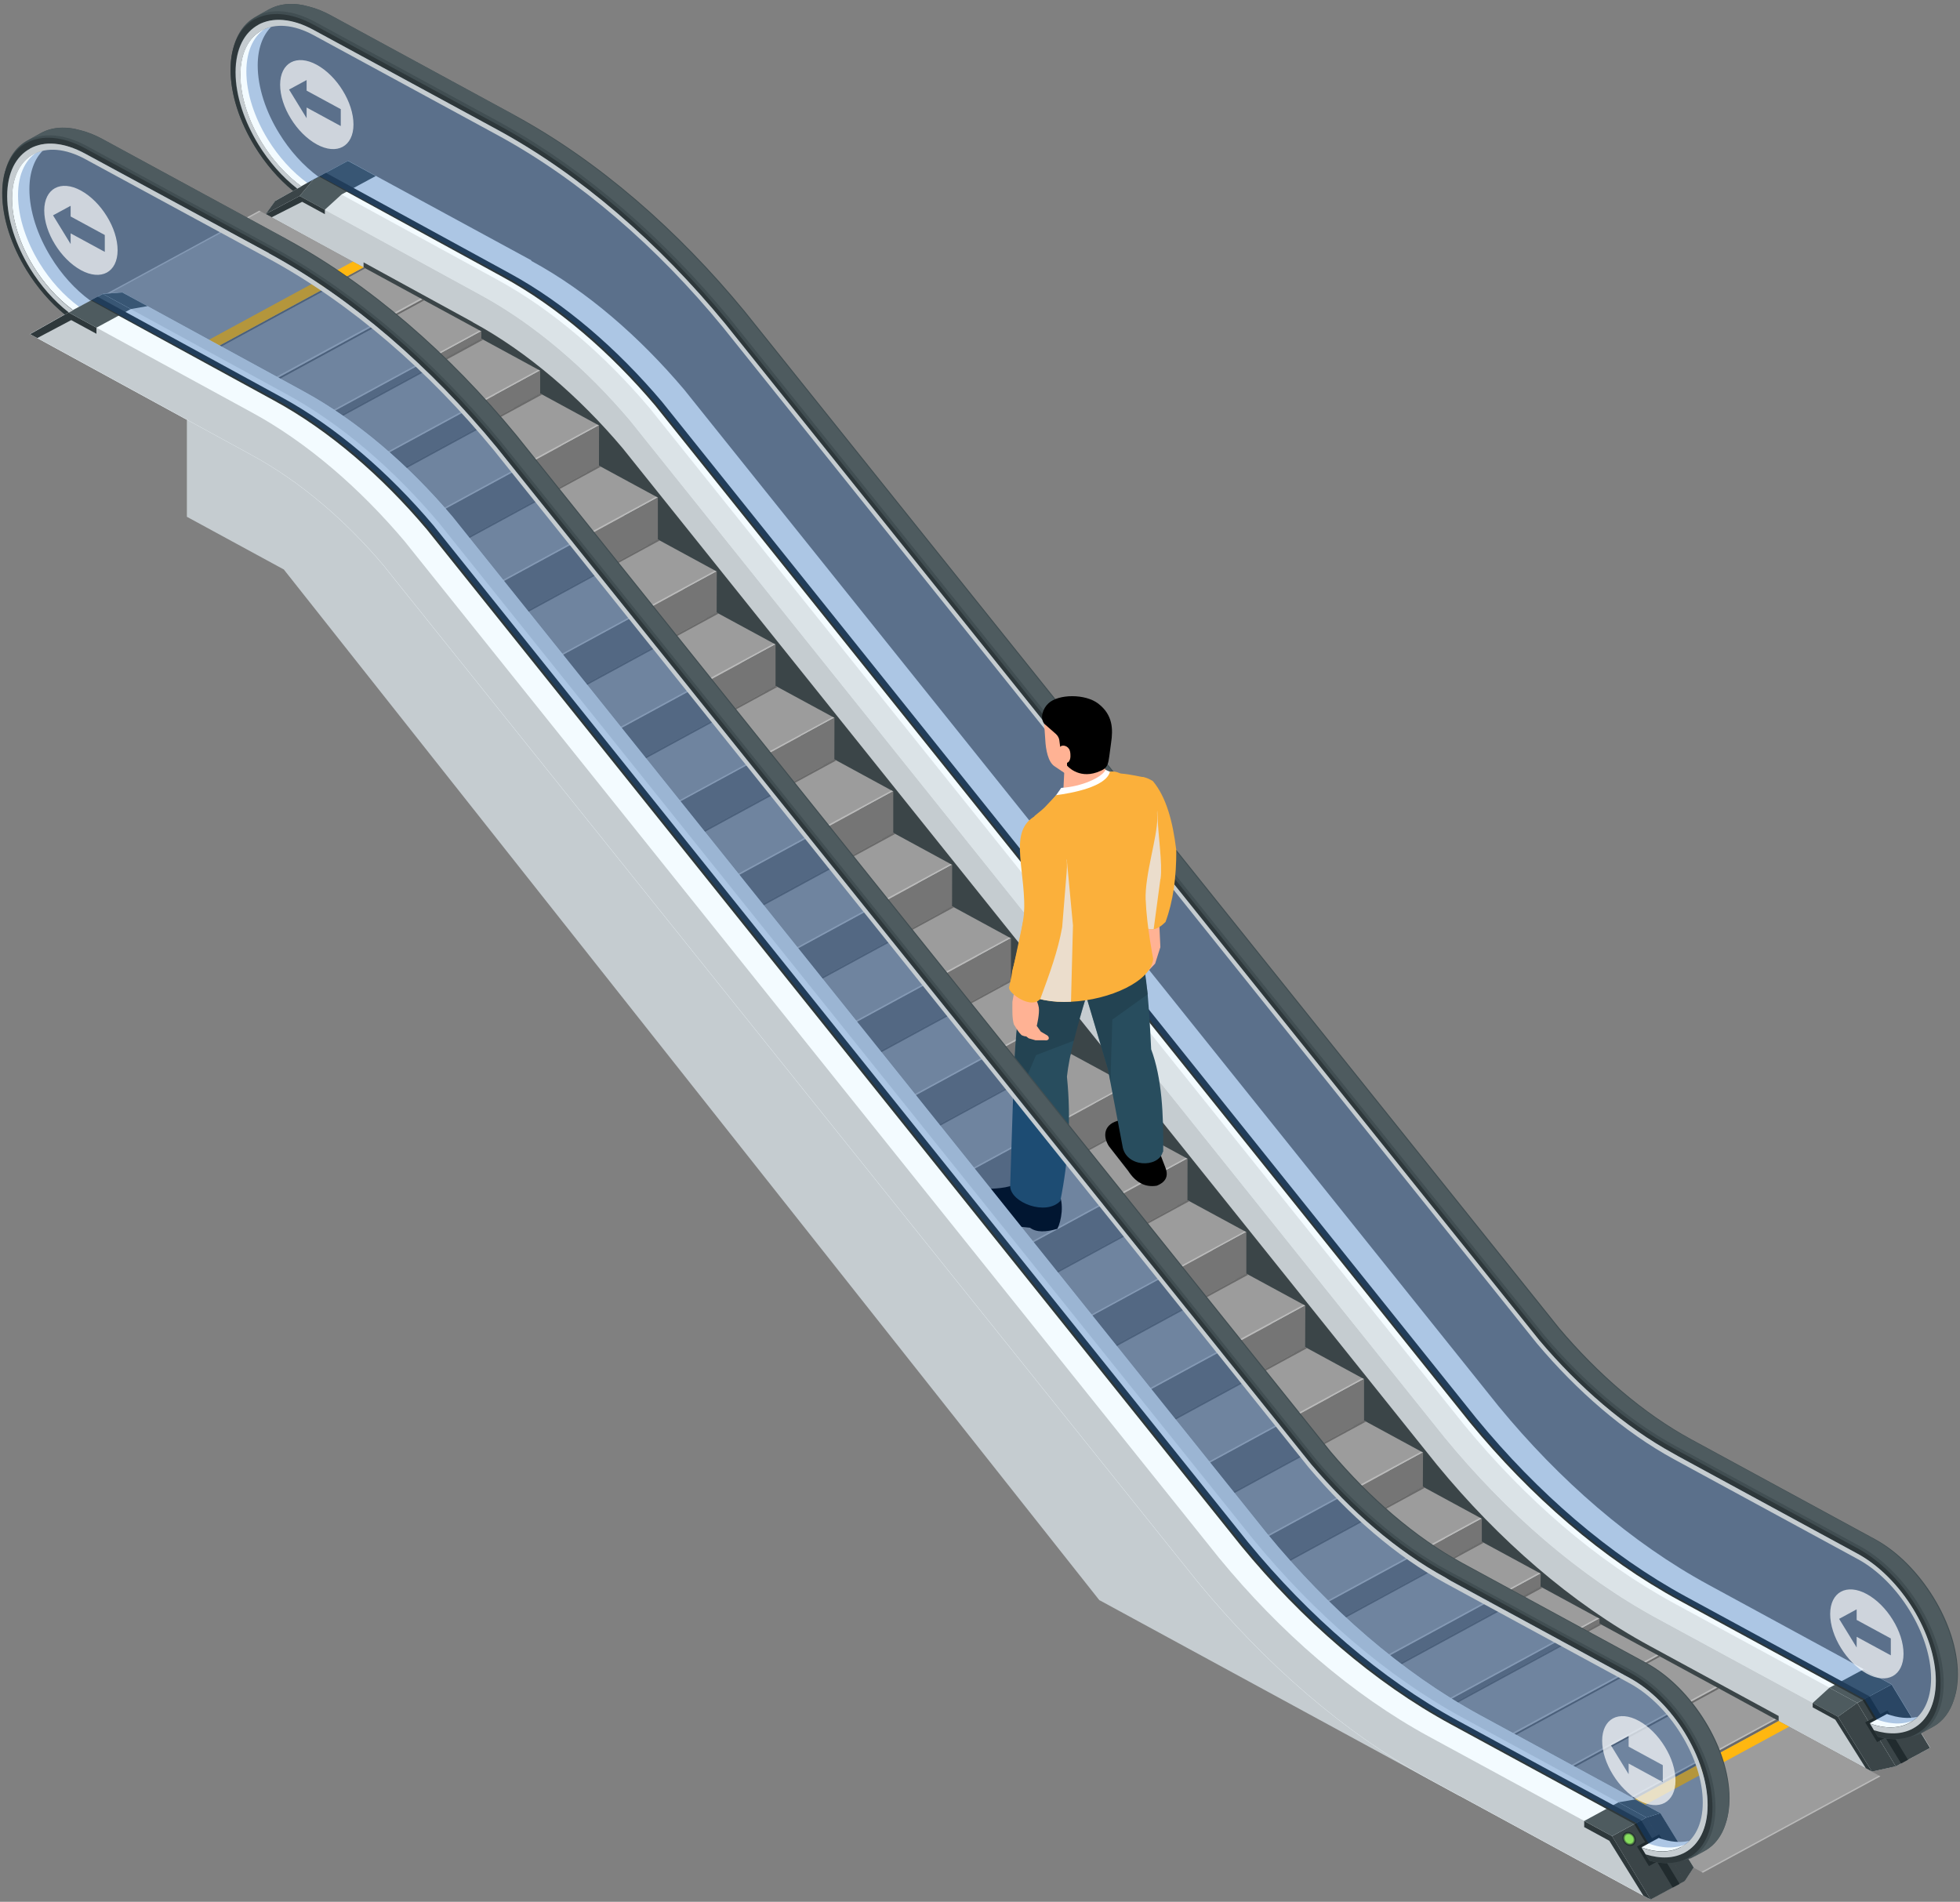 <svg xmlns="http://www.w3.org/2000/svg" width="202" height="196" fill="none"><rect width="100%" height="100%" fill="#808080" stroke="none"/><g clip-path="url(#a)"><path fill="#c5ccd0" d="M113.32 164.94 29.25 58.69l-9.99-5.43v-10L3.1 34.44l3.97-2.24 18.89 10.31c5.71 3.1 11.14 7.83 15.73 13.26l83.94 104.78c6.27 7.63 13.7 14.1 21.62 18.41l18.89 10.26 3.97 6.54-19.66-10.68v.03l-37.13-20.19z"/><path fill="#f3fbff" d="M31.05 19.21c-1.58-1.15-2.99-2.73-4.07-4.5-1.36-2.22-2.21-4.73-2.21-6.99s.84-3.85 2.21-4.59c.3-.16.62-.28.97-.36-.87.86-1.39 2.22-1.39 3.98 0 2.26.84 4.77 2.21 6.99 1.08 1.77 2.5 3.35 4.08 4.5l-1.79.97z"/><path fill="#f3fbff" d="m28.36 20.71 3.97-2.24 3.54-1.9 18.89 10.26v.07h.02c5.71 3.09 11.14 7.82 15.73 13.25l83.939 104.78c6.27 7.63 13.7 14.09 21.62 18.39l18.89 10.27 3.97 6.54-3.54 1.9-2.46.54-22.12-12.01c-8.72-4.74-16.89-11.89-23.8-20.29L63.089 45.5c-3.95-4.68-8.63-8.66-13.55-11.34L27.4 22.05l.98-1.34z"/><path fill="#c5ccd0" d="m30.88 20.2 18.64 10.19c5.6 3.04 10.93 7.64 15.43 12.97l83.93 104.78c6.36 7.74 13.88 14.3 21.92 18.66l18.62 10.11 3.5 5.66-22.12-12.01c-8.72-4.74-16.89-11.89-23.8-20.29L63.08 45.5c-3.95-4.68-8.63-8.66-13.55-11.34L27.39 22.05l3.5-1.85z"/><path fill="#c5ccd0" d="m32.32 18.48 18.92 10.34c5.71 3.1 11.14 7.83 15.73 13.26l83.94 104.78c6.27 7.63 13.69 14.07 21.61 18.37l18.89 10.26-1.99 1.42-18.62-10.11c-8.04-4.36-15.55-10.92-21.92-18.66L64.95 43.36c-4.5-5.33-9.82-9.93-15.43-12.97L30.88 20.2z" opacity=".5"/><path fill="#4e5b5f" d="m32.32 18.48 2.88 1.56 3.53-1.9-2.87-1.56zM30.88 20.2l2.6 1.41 1.72-1.57-2.88-1.56z"/><path fill="#2e383b" d="m30.88 20.2 2.6 1.41v.46l-2.34-1.27L28 22.39l-.62-.33z"/><path fill="#3b4548" d="m30.88 20.2-3.5 1.86.98-1.35 3.96-2.23z"/><path fill="#4e5b5f" d="m189.419 176.92-2.6-1.41 1.72-1.57 2.87 1.56z"/><path fill="#3b4548" d="m195.38 182.041 3.53-1.9-3.96-6.54-3.54 1.9z"/><path fill="#3b4548" d="m192.92 182.58 2.46-.54-3.97-6.54-1.99 1.42z"/><path fill="#2e383b" d="M186.819 175.961v-.45l2.6 1.41 3.5 5.66-.62-.34-3.15-5.01z"/><path fill="#4e5b5f" d="m191.41 175.5-2.87-1.56 3.53-1.9 2.88 1.56z"/><path fill="#212b2e" d="m196.64 181.36-3.97-6.54-.71.38 3.97 6.55z"/><path fill="#212b2e" d="m194.529 176.271 1.22 2.019-2.289 1.25-1.231-2.03z"/><path fill="#2e383b" d="M33.58 17.81 52.5 28.15c5.71 3.1 11.14 7.83 15.73 13.26l83.94 104.781c6.27 7.63 13.69 14.07 21.61 18.37l18.9 10.27-.71.38-18.89-10.26c-7.92-4.3-15.34-10.74-21.61-18.37L67.53 41.801c-4.59-5.43-10.02-10.16-15.73-13.26L32.88 18.2l.71-.38z"/><path fill="#f3fbff" d="M197.609 176.941c-.25.24-.52.45-.82.61-1.09.59-2.51.64-4.1.06l1.78-.97c1.15.42 2.22.51 3.13.3z"/><path fill="#044ba3" d="M27.62 2.78c1.36-.74 3.25-.63 5.33.5l19.04 10.23c8.5 4.61 16.48 11.57 23.2 19.76l83.92 104.771c4.13 4.9 9 9.16 14.15 11.95l18.94 10.29c2.08 1.13 3.97 3.07 5.33 5.29s2.21 4.73 2.21 6.99-.84 3.85-2.21 4.59c-1.09.59-2.51.64-4.1.06l-1.28-2.11-18.89-10.26c-7.92-4.3-15.34-10.75-21.61-18.38L67.71 41.681c-4.59-5.43-10.02-10.16-15.73-13.26l-19-10.26-1.3.7c-1.58-1.15-2.99-2.73-4.08-4.5-1.36-2.22-2.21-4.73-2.21-6.99s.84-3.85 2.21-4.59z" opacity=".3" style="mix-blend-mode:multiply"/><path fill="#414e52" d="M24.07 4.88c.38-1.49 1.19-2.56 2.29-3.16l1.4-.77C28.88.34 30.3.23 31.89.69c.7.18 1.43.47 2.19.88l18.94 10.29c8.7 4.72 16.86 11.85 23.75 20.23l83.92 104.76c3.98 4.71 8.66 8.79 13.61 11.48l18.94 10.29c2.36 1.28 4.49 3.48 6.04 6s2.5 5.35 2.5 7.92c0 .96-.13 1.81-.38 2.55-.41 1.35-1.18 2.34-2.22 2.9l-1.4.76-1.14.31c-.91.26-1.97.25-3.11-.07l-.41-.67c1.56.49 2.95.41 4.03-.18 1.45-.79 2.35-2.49 2.35-4.9s-.9-5.08-2.35-7.45-3.47-4.44-5.69-5.65l-18.94-10.29c-5.05-2.75-9.83-6.91-13.88-11.71L74.72 33.36c-6.8-8.28-14.87-15.32-23.47-19.99L32.3 3.09c-1.77-.96-3.4-1.23-4.72-.9-.31.3-.58.65-.81 1.06-1.25.78-2.01 2.32-2.01 4.47 0 2.26.84 4.77 2.21 6.99 1.08 1.77 2.5 3.35 4.07 4.5l-.45.24-.39.22c-1.52-1.24-2.87-2.83-3.94-4.57-1.55-2.52-2.5-5.35-2.5-7.92 0-.85.11-1.62.31-2.3"/><path fill="#4e5b5f" d="M27.76.95C28.88.34 30.3.23 31.89.69c.7.18 1.43.47 2.19.88l18.94 10.29v.06c8.65 4.74 16.77 11.84 23.63 20.18l83.92 104.77c3.95 4.68 8.62 8.74 13.54 11.41l18.94 10.29c2.39 1.3 4.56 3.53 6.13 6.09s2.54 5.44 2.54 8.04-.97 4.43-2.54 5.28l-1.4.76c1.57-.85 2.54-2.68 2.54-5.28s-.97-5.48-2.54-8.04-3.74-4.79-6.13-6.09l-18.94-10.29c-4.92-2.68-9.58-6.73-13.54-11.41L75.25 32.86c-6.74-8.2-14.71-15.21-23.19-19.95l-.62-.35L32.5 2.27C30.11.97 27.94.85 26.37 1.7l1.4-.77v.02z"/><path fill="#2e383b" d="M26.27 1.98c1.54-.84 3.68-.72 6.04.56l18.94 10.29c8.7 4.72 16.86 11.85 23.75 20.23l83.92 104.761c3.98 4.71 8.66 8.78 13.61 11.47l18.93 10.29c2.36 1.28 4.49 3.48 6.04 6s2.5 5.35 2.5 7.92-.96 4.36-2.5 5.2c-1.08.59-2.44.7-3.97.28l-.41-.67c1.56.49 2.95.41 4.03-.18 1.45-.79 2.35-2.49 2.35-4.9s-.9-5.08-2.35-7.45-3.47-4.44-5.69-5.65l-18.94-10.29c-5.05-2.75-9.83-6.91-13.88-11.71L74.72 33.351c-6.81-8.28-14.88-15.32-23.48-19.99L32.3 3.07c-2.22-1.21-4.23-1.32-5.69-.53-1.45.79-2.36 2.48-2.36 4.9s.9 5.08 2.36 7.45c1.08 1.75 2.46 3.34 4 4.54h-.02l-.39.23c-1.52-1.24-2.87-2.83-3.94-4.57-1.55-2.52-2.5-5.35-2.5-7.92s.96-4.36 2.5-5.2h.01z"/><path fill="#c5ccd0" d="M26.62 2.55c1.45-.79 3.47-.68 5.69.53l18.94 10.28c8.6 4.67 16.67 11.71 23.48 19.99l83.919 104.78c4.05 4.8 8.84 8.96 13.89 11.71l.49.28 18.44 10.02c2.22 1.21 4.23 3.28 5.69 5.65 1.45 2.37 2.35 5.04 2.35 7.45s-.9 4.11-2.35 4.9c-1.08.59-2.47.67-4.03.18l-.42-.7c1.59.58 3.01.53 4.1-.06 1.36-.74 2.21-2.33 2.21-4.59s-.84-4.77-2.21-6.99c-1.36-2.22-3.25-4.16-5.33-5.29l-18.94-10.29c-5.15-2.8-10.02-7.05-14.15-11.95L74.469 33.68c-6.73-8.19-14.71-15.15-23.2-19.76L32.33 3.63c-2.08-1.13-3.97-1.24-5.33-.5s-2.21 2.33-2.21 4.59.84 4.77 2.21 6.99c1.08 1.77 2.5 3.35 4.07 4.5l-.43.23c-1.54-1.2-2.92-2.78-4-4.54-1.45-2.37-2.36-5.04-2.36-7.45s.9-4.11 2.36-4.9z"/><path fill="#fff" d="M29.98 12.23c.68 1.11 1.63 2.08 2.67 2.65s1.99.62 2.67.25 1.11-1.17 1.11-2.3-.42-2.39-1.11-3.5c-.68-1.11-1.63-2.08-2.67-2.65s-1.99-.62-2.67-.25-1.11 1.17-1.11 2.3.42 2.39 1.11 3.5m1.62-3.99v1.1l3.52 1.91v1.74l-3.52-1.91v1.1l-1.81-2.95 1.81-.98zM189.73 169.84c.68 1.11 1.63 2.08 2.67 2.65s1.99.62 2.67.25 1.11-1.17 1.11-2.3-.42-2.39-1.11-3.5c-.68-1.11-1.63-2.08-2.67-2.65s-1.99-.62-2.67-.25-1.11 1.17-1.11 2.3.42 2.39 1.11 3.5m1.62-3.99v1.1l3.52 1.91v1.74l-3.52-1.91v1.1l-1.81-2.95 1.81-.98z" opacity=".7"/><path fill="#3b4548" d="M48.74 33.22c5.6 3.04 10.93 7.64 15.43 12.97l83.93 104.78c6.36 7.74 13.88 14.3 21.92 18.66l13.29 7.22v6.09l-13.29-7.22c-8.72-4.74-16.89-11.89-23.8-20.29L62.3 50.66c-3.95-4.68-8.63-8.66-13.55-11.34l-11.28-6.17v-6.11l11.28 6.17z"/><path fill="#9c9c9c" d="m176.98 173.92 6.08 3.31-18.3 9.94-6.08-3.31z"/><path fill="#fff" d="m182.879 177.13.18.1-18.3 9.94-.19-.1z" opacity=".3" style="mix-blend-mode:screen"/><path fill="#6a6a6a" d="m176.98 173.92.2.11-18.3 9.94-.2-.11z"/><path fill="#9c9c9c" d="m170.9 170.62 6.08 3.3-18.3 9.94-6.08-3.3z"/><path fill="#fff" d="m176.8 173.83.18.09-18.3 9.94-.18-.09z" opacity=".3" style="mix-blend-mode:screen"/><path fill="#6a6a6a" d="m170.9 170.62.2.11-18.3 9.94-.2-.11z"/><path fill="#9c9c9c" d="m43.53 30.85 6.08 3.3-18.3 9.94-6.08-3.3z"/><path fill="#fff" d="m49.43 34.05.18.1-18.3 9.94-.18-.1z" opacity=".3" style="mix-blend-mode:screen"/><path fill="#6a6a6a" d="m43.53 30.85.2.1-18.3 9.94-.2-.1z"/><path fill="#9c9c9c" d="m37.46 27.55 6.07 3.3-18.3 9.94-6.07-3.3z"/><path fill="#fff" d="m43.35 30.75.18.1-18.3 9.94-.18-.1z" opacity=".3" style="mix-blend-mode:screen"/><path fill="#6a6a6a" d="m37.46 27.55.19.1-18.3 9.94-.19-.1z"/><path fill="#9c9c9c" d="m55.67 40.55 6.07 3.3-18.3 9.94-6.07-3.3z"/><path fill="#fff" d="m61.56 43.75.18.1-18.3 9.94-.18-.1z" opacity=".3" style="mix-blend-mode:screen"/><path fill="#6a6a6a" d="m55.67 40.55.2.11-18.3 9.94-.2-.11z"/><path fill="#9c9c9c" d="m49.6 34.9 6.07 3.3-18.3 9.94-6.07-3.3z"/><path fill="#fff" d="m55.49 38.1.18.1-18.3 9.94-.18-.1z" opacity=".3" style="mix-blend-mode:screen"/><path fill="#6a6a6a" d="m49.6 34.9.2.11-18.31 9.94-.19-.11z"/><path fill="#9c9c9c" d="m67.8 55.6 6.07 3.3-18.3 9.93-6.07-3.29z"/><path fill="#fff" d="m73.69 58.8.18.1-18.3 9.93-.18-.09z" opacity=".3" style="mix-blend-mode:screen"/><path fill="#6a6a6a" d="m67.8 55.6.2.1-18.3 9.94-.2-.1z"/><path fill="#9c9c9c" d="m61.73 47.99 6.07 3.29-18.3 9.94-6.07-3.29z"/><path fill="#fff" d="m67.62 51.18.18.1-18.3 9.94-.18-.1z" opacity=".3" style="mix-blend-mode:screen"/><path fill="#6a6a6a" d="m61.73 47.99.2.1-18.3 9.94-.2-.1z"/><path fill="#9c9c9c" d="M79.93 70.69 86 73.98l-18.3 9.94-6.07-3.29z"/><path fill="#fff" d="m85.82 73.89.18.09-18.3 9.94-.18-.09z" opacity=".3" style="mix-blend-mode:screen"/><path fill="#6a6a6a" d="m79.93 70.69.2.1-18.3 9.94-.2-.1z"/><path fill="#9c9c9c" d="m73.86 63.13 6.07 3.29-18.3 9.94-6.07-3.29z"/><path fill="#fff" d="m79.75 66.32.18.1-18.3 9.94-.18-.1z" opacity=".3" style="mix-blend-mode:screen"/><path fill="#6a6a6a" d="m73.86 63.13.2.1-18.3 9.94-.2-.1z"/><path fill="#9c9c9c" d="m92.06 85.83 6.07 3.3-18.3 9.94-6.07-3.3z"/><path fill="#fff" d="m97.95 89.03.18.1-18.3 9.94-.18-.1z" opacity=".3" style="mix-blend-mode:screen"/><path fill="#6a6a6a" d="m92.06 85.83.2.11-18.3 9.94-.2-.11z"/><path fill="#9c9c9c" d="m85.99 78.26 6.07 3.3-18.3 9.94-6.07-3.3z"/><path fill="#fff" d="m91.88 81.46.18.1-18.3 9.94-.18-.1z" opacity=".3" style="mix-blend-mode:screen"/><path fill="#6a6a6a" d="m85.99 78.26.2.11-18.3 9.94-.2-.11z"/><path fill="#9c9c9c" d="m104.19 100.979 6.07 3.29-18.3 9.94-6.07-3.3z"/><path fill="#fff" d="m110.079 104.17.18.1-18.3 9.94-.18-.1z" opacity=".3" style="mix-blend-mode:screen"/><path fill="#6a6a6a" d="m104.19 100.979.2.1-18.3 9.94-.2-.11z"/><path fill="#9c9c9c" d="m98.12 93.4 6.07 3.3-18.3 9.94-6.07-3.3z"/><path fill="#fff" d="m104.01 96.6.18.1-18.3 9.941-.18-.1z" opacity=".3" style="mix-blend-mode:screen"/><path fill="#6a6a6a" d="m98.12 93.4.2.1-18.3 9.94-.2-.1z"/><path fill="#9c9c9c" d="m116.32 116.12 6.07 3.3-18.3 9.94-6.07-3.3z"/><path fill="#fff" d="m122.209 119.32.18.1-18.3 9.94-.18-.1z" opacity=".3" style="mix-blend-mode:screen"/><path fill="#6a6a6a" d="m116.32 116.12.2.11-18.3 9.94-.2-.11z"/><path fill="#9c9c9c" d="m110.25 108.55 6.07 3.29-18.3 9.94-6.07-3.29z"/><path fill="#fff" d="m116.14 111.75.18.09-18.3 9.94-.18-.1z" opacity=".3" style="mix-blend-mode:screen"/><path fill="#6a6a6a" d="m110.25 108.55.2.1-18.3 9.94-.2-.1z"/><path fill="#9c9c9c" d="m128.45 131.26 6.08 3.3-18.31 9.94-6.07-3.3z"/><path fill="#fff" d="m134.34 134.46.19.1-18.31 9.94-.18-.1z" opacity=".3" style="mix-blend-mode:screen"/><path fill="#6a6a6a" d="m128.45 131.26.2.11-18.3 9.94-.2-.11z"/><path fill="#9c9c9c" d="m122.38 123.69 6.07 3.29-18.3 9.94-6.07-3.29z"/><path fill="#fff" d="m128.27 126.891.18.09-18.3 9.94-.18-.09z" opacity=".3" style="mix-blend-mode:screen"/><path fill="#6a6a6a" d="m122.38 123.69.2.1-18.3 9.94-.2-.1z"/><path fill="#9c9c9c" d="m140.58 146.4 6.08 3.3-18.31 9.94-6.07-3.3z"/><path fill="#fff" d="m146.47 149.601.19.1-18.31 9.94-.18-.1z" opacity=".3" style="mix-blend-mode:screen"/><path fill="#6a6a6a" d="m140.58 146.4.2.11-18.3 9.94-.2-.11z"/><path fill="#9c9c9c" d="m134.51 138.83 6.07 3.3-18.3 9.94-6.07-3.3z"/><path fill="#fff" d="m140.4 142.03.18.1-18.3 9.94-.18-.1z" opacity=".3" style="mix-blend-mode:screen"/><path fill="#6a6a6a" d="m134.51 138.83.2.11-18.3 9.94-.2-.11z"/><path fill="#9c9c9c" d="m152.72 158.89 6.07 3.29-18.3 9.94-6.08-3.29z"/><path fill="#fff" d="m158.6 162.08.19.1-18.3 9.94-.19-.1z" opacity=".3" style="mix-blend-mode:screen"/><path fill="#6a6a6a" d="m152.72 158.89.19.1-18.3 9.94-.2-.1z"/><path fill="#9c9c9c" d="m146.64 153.22 6.08 3.3-18.31 9.94-6.07-3.3z"/><path fill="#fff" d="m152.529 156.42.19.1-18.309 9.94-.181-.1z" opacity=".3" style="mix-blend-mode:screen"/><path fill="#6a6a6a" d="m146.64 153.22.2.11-18.3 9.94-.2-.11z"/><path fill="#9c9c9c" d="m164.85 167.33 6.07 3.29-18.3 9.94-6.08-3.29z"/><path fill="#fff" d="m170.73 170.53.19.09-18.3 9.94-.19-.1z" opacity=".3" style="mix-blend-mode:screen"/><path fill="#6a6a6a" d="m164.85 167.33.19.1-18.3 9.94-.2-.1z"/><path fill="#9c9c9c" d="m158.77 163.52 6.08 3.3-18.31 9.94-6.07-3.3z"/><path fill="#fff" d="m164.659 166.72.19.1-18.31 9.94-.18-.1z" opacity=".3" style="mix-blend-mode:screen"/><path fill="#6a6a6a" d="m158.77 163.52.2.11-18.3 9.94-.2-.11z"/><path fill="#9c9c9c" d="m164.76 187.169 10.74 5.83 18.3-9.929-10.74-5.841z"/><path fill="#fff" d="m175.35 192.919.15.08 18.3-9.93-.15-.08z" opacity=".3" style="mix-blend-mode:screen"/><path fill="#6a6a6a" d="m164.76 187.169.24.13 18.3-9.93-.24-.14z"/><path fill="#ffb710" d="m166.09 187.889-1.09-.59 18.3-9.93 1.09.58z"/><path fill="#9c9c9c" d="M19.16 37.49 8.42 31.65l18.3-9.94 10.74 5.84z"/><path fill="#fff" d="m8.56 31.73-.14-.08 18.3-9.94.14.08z" opacity=".3" style="mix-blend-mode:screen"/><path fill="#ffb710" d="m18.07 36.9 1.09.59 18.3-9.94-1.09-.59z"/><path fill="#757575" d="m43.43 57.93 18.3-9.94.01-4.14-18.3 9.94zM37.37 50.49l18.3-9.94V38.2l-18.3 9.94zM31.3 44.84l18.3-9.94.01-.75-18.3 9.94zM49.5 65.54l18.3-9.94v-4.32l-18.3 9.94zM55.56 73.07l18.3-9.94.01-4.23-18.3 9.93zM61.63 80.63l18.3-9.94v-4.27l-18.3 9.94zM67.69 88.2l18.3-9.94.01-4.28-18.3 9.94zM73.76 95.77l18.3-9.94v-4.27l-18.3 9.94zM79.82 103.34l18.3-9.94.01-4.27-18.3 9.94zM85.89 110.91l18.3-9.93V96.7l-18.3 9.94zM91.95 118.49l18.3-9.94.01-4.28-18.3 9.94zM98.02 126.06l18.3-9.94v-4.28l-18.3 9.94zM104.08 133.63l18.3-9.94.01-4.27-18.3 9.94zM110.15 141.199l18.3-9.94v-4.28l-18.3 9.94zM116.21 148.77l18.3-9.94.02-4.27-18.31 9.94zM122.28 156.34l18.3-9.94v-4.27l-18.3 9.94zM128.34 163.16l18.3-9.94.02-3.52-18.31 9.94zM134.41 168.83l18.31-9.94v-2.37l-18.31 9.94zM140.47 173.46l18.3-9.94.02-1.34-18.3 9.94zM146.54 177.27l18.31-9.94v-.51l-18.31 9.94z"/><path fill="#f3fbff" d="M7.52 31.96c-1.58-1.15-2.99-2.73-4.07-4.5-1.36-2.22-2.21-4.73-2.21-6.99s.84-3.85 2.21-4.59c.3-.16.62-.28.97-.36-.87.86-1.39 2.22-1.39 3.98 0 2.26.84 4.77 2.21 6.99 1.08 1.77 2.5 3.35 4.08 4.5l-1.79.97z"/><path fill="#000" d="M115.439 115.45c-1.64.33-1.85 1.57-1.16 2.67l1.99 2.55c.76 1.17 1.72 1.73 2.95 1.53 1.09-.44 1.2-1.15.85-1.97l-.52-1.36-.89-3.68-3.2.28z"/><path fill="#284d5e" d="M119.84 118.71c-.44 1.69-3.84 1.64-4.16-.63l-1.23-6.49-.26-1.37-2.24-7.52-.48-1.64 1.22-.7 4.82-2.75c.32 1.19.57 2.86.77 4.87.14 1.67.27 3.57.36 5.66 1.11 2.97 1.28 6.69 1.24 10.57z"/><path fill="#000" d="M109.069 122.9c.65 1.14.31 2.93-.09 3.74-1.18.35-2.16.39-2.83-.11-2.21-.27-3.46-.04-4.59-.43-1.2-.41-2.03-.8-2.63-2-.23-.54.11-1.49 1.1-1.57 1.85.03 3.49-.01 4.4-.4l1.61-2.68 2.82 2.32.21 1.11z"/><path fill="#284d5e" d="M113.579 97.61c-.31.93-.62 1.85-.9 2.75-.25.79-.5 1.56-.73 2.32-.5 1.61-.93 3.15-1.28 4.56-.34 1.37-.59 2.62-.71 3.72.46 4.48.14 8.71-.68 12.81-1.48 1.57-5.15.17-5.17-1.54l.26-7.95.11-3.25c.13-4.2.52-8.07 1.36-11.4l7.74-2.05z"/><path fill="#1e3a47" d="m118.269 102.48-3.63 2.6s-.2 6.23-.18 6.49l-.26-1.36-2.24-7.52c-.5 1.61-.93 3.15-1.28 4.56l-3.9 1.49-2.38 5.54.11-3.25c.13-4.2.52-8.07 1.36-11.4l7.74-2.05c-.31.93-.62 1.85-.9 2.75l4.82-2.75.77 4.87-.02.03z" opacity=".5" style="mix-blend-mode:multiply"/><path fill="#ffb294" d="m119.409 93.76.18 3.85-.54 1.7-.68.721-2.1-1.09-.43-3.44 1.48-1.71h2.09v-.03"/><path fill="#fbb03b" d="M121.229 87.56c.02 2.86-.33 5.37-1.11 7.46-.45.45-.86.69-1.23.75-.57.1-1.05-.17-1.51-.59l.25-6.79v-.27l-1.41-3.19c-.03-3.14.09-5.97 2.6-4.43 1.4 1.68 2.05 4.21 2.4 7.04h.02v.02z"/><path fill="#ebddcc" d="m119.59 90.61-.69 5.14c-.57.1-1.05-.17-1.51-.59l.25-6.79 1.63-4.81c.07 2.65.56 5.37.34 7.03h-.01v.02z" style="mix-blend-mode:multiply"/><path fill="#fbb03b" d="M118.079 92.76c.09 2.6.77 6.06.77 6.06-.21 2.31-4.47 4.24-8.47 4.42-1.89.1-3.7-.2-5-1.03-.05-.03-.11-.07-.17-.11-.73-.5-1.07-1.37-.85-2.18.51-1.89 1.49-5.94 1.25-8.26-.37-3.77-.58-5.89 1.04-7.59 0 0 2.94-2.38 4.37-3.68 2.9-1.05 4.68-.74 6.8-.29 0 0 1.44.49 1.45 4.25 0 1.99-1.29 5.81-1.2 8.4h.01z"/><path fill="#ffb294" d="m110.239 80.02-1.53-1.03c-.7-.43-.93-1.76-.98-2.73l-.14-2.02.41-1.25 4.9.17 1.1 3.25-.73 3.06z"/><path fill="#ffb294" d="m109.589 81.46.13-2.6 3.14-.86 1.37 1.67c-.93 1.29-2.62 1.73-4.63 1.79z"/><path fill="#fff" d="m108.43 82.54.94-1.34c2.12-.13 4.18-1.06 4.57-1.86l1.15.5-2.25 1.98-4.39.73h-.02z"/><path fill="#fbb03b" d="M107.289 83.59s4.1-.11 6.95-1.73c1.45-.81 1.5-1.69 1.5-1.69.07-.4-.68-.75-1.35-.64-.37 1.57-3.98 2.22-5.54 2.42l-1.54 1.64z"/><path fill="#000" d="m107.609 74.58 1.22 1.07c.19.18.32.41.35.65l.13 1.02.66.56v1.02s1.12 1.37 3.07.7c1.34-.48 1.13-.72 1.47-3.03.22-1.46.17-2.89-1.3-4.04-1.34-1.05-4.13-1.02-5.16-.04-.54.5-.91 1.45-.43 2.1h-.01z"/><path fill="#ffb294" d="M110.16 77.15c.13.21.16.45.16.7.01.21-.02.44-.15.62-.13.17-.41.25-.59.12-.27-.19-.48-1.11-.42-1.4.09-.51.77-.41 1.01-.01v-.02h-.01zM104.869 100.33l-.53 2.92c0 .86-.04 1.66.15 2.32.28.45.44.77.79 1.11.21.1.39.14.48.13l.26.2.7.2h.91c.57.1.59-.39.2-.56l-.56-.33-.42-.59s.31-1.27.21-1.9-.62-1.55-.62-1.55l.2-1.7-1.75-.28h-.01v.03z"/><path fill="#ebddcc" d="m110.579 95.44-.2 7.8c-1.89.1-3.7-.2-5-1.03l1.34-4.89 3.22-8.79.65 6.92z" style="mix-blend-mode:multiply"/><path fill="#fbb03b" d="M103.999 101.85c.03.54 2.27 2.21 3.22 1.09.98-2.67 1.81-4.93 2.25-7.38l.46-5.68c.27-2.71-1.12-5.28-3.41-5.68-2.66 1.7-.67 5.73-.99 10.36l-1.55 7.28h.02z"/><path fill="#f3fbff" d="m7.07 32.2 3.54-1.92 1.99-.15 18.62 10.16c5.6 3.04 10.93 7.64 15.43 12.97l83.93 104.781c6.36 7.74 13.89 14.33 21.92 18.7l18.61 10.11 3.44 5.6-.92 1.39-3.54 1.92-22.86-12.42c-8.72-4.74-16.9-11.92-23.81-20.32L39.5 58.251c-3.95-4.68-8.63-8.66-13.55-11.34L3.09 34.43l3.97-2.24h.01z"/><path fill="#c5ccd0" d="m7.07 32.2 18.89 10.31c5.71 3.1 11.14 7.83 15.73 13.26l83.939 104.78c6.27 7.63 13.7 14.1 21.62 18.41l18.89 10.26 3.97 6.54-22.86-12.42c-8.72-4.74-16.9-11.92-23.81-20.32L39.519 58.25c-3.95-4.68-8.63-8.66-13.55-11.34L3.11 34.43l3.97-2.24h-.01z"/><path fill="#2e383b" d="m7.07 32.2 2.87 1.57v.63l-2.6-1.41-3.5 1.85-.74-.4z"/><path fill="#4e5b5f" d="m7.07 32.2 2.87 1.57 3.54-1.92-2.87-1.56z"/><path fill="#3b4548" d="m170.11 195.771 3.53-1.91-3.96-6.55-3.54 1.92zM174.56 192.46l-.92 1.4-3.96-6.55 1.44-.45z"/><path fill="#2e383b" d="m163.27 187.671 2.87 1.56 3.97 6.54-.74-.4-3.51-5.66-2.59-1.41z"/><path fill="#4e5b5f" d="m163.27 187.67 2.87 1.56 3.54-1.92-2.88-1.56z"/><path fill="#2e383b" d="M10.06 30.58 28.95 40.9c5.71 3.1 11.14 7.83 15.73 13.26l83.94 104.78c6.27 7.63 13.7 14.09 21.62 18.39l18.9 10.27-.71.38-18.9-10.27c-7.92-4.3-15.35-10.76-21.62-18.39L43.97 54.54c-4.59-5.43-10.02-10.16-15.73-13.26L9.35 30.96z"/><path fill="#212b2e" d="m173.1 194.151-3.96-6.55-.71.39 3.96 6.54zM167.22 189.28c.03-.17.13-.32.28-.41.16-.08.34-.09.52-.03.17.06.34.19.45.37s.15.38.12.55-.13.32-.28.41c-.16.08-.34.09-.52.03a.9.9 0 0 1-.45-.37.8.8 0 0 1-.12-.55"/><path fill="#87de5e" d="M167.299 189.31c.03-.15.11-.28.25-.36.14-.07.3-.08.45-.02.15.05.3.17.39.32.1.16.13.33.1.48s-.11.28-.25.36c-.14.07-.3.08-.45.02a.76.76 0 0 1-.39-.32.66.66 0 0 1-.1-.48" opacity=".3"/><path fill="#87de5e" d="M167.38 189.331c.02-.13.1-.25.22-.31s.26-.07.39-.02.26.15.34.28c.08.14.11.29.09.42s-.1.25-.22.31-.26.07-.39.02a.659.659 0 0 1-.43-.7" opacity=".5"/><path fill="#87de5e" d="M167.469 189.36c.02-.11.08-.21.18-.26s.22-.06.33-.02.22.12.29.24.09.24.07.35-.08.21-.18.26a.42.42 0 0 1-.33.02.56.56 0 0 1-.29-.24c-.07-.12-.09-.24-.07-.35"/><path fill="#c5ccd0" d="M12.6 30.14 31.22 40.3l-1.73.3-18.88-10.31zM46.65 53.27l83.929 104.781c6.36 7.74 13.89 14.33 21.92 18.7l18.62 10.11-1.44.45-18.89-10.26c-7.92-4.3-15.36-10.78-21.63-18.41l-83.94-104.78C40.63 48.43 35.2 43.7 29.49 40.6l1.73-.3c5.6 3.04 10.93 7.64 15.43 12.97" opacity=".5"/><path fill="#4e5b5f" d="m168.52 185.45 2.6 1.41-1.44.45-2.88-1.56zM12.6 30.14l-1.99.15 2.87 1.56 1.72-.3z"/><path fill="#212b2e" d="m171 189.051 1.23 2.02-2.29 1.25-1.23-2.02z"/><path fill="#f3fbff" d="M174.09 189.721c-.25.24-.52.45-.82.61-1.09.59-2.51.64-4.1.06l1.78-.97c1.15.42 2.22.51 3.13.3z"/><path fill="#044ba3" d="M4.09 15.53c1.36-.74 3.25-.63 5.33.5l19.04 10.22c8.5 4.61 16.48 11.57 23.2 19.76l83.919 104.771c4.13 4.9 9.01 9.19 14.16 11.99l18.94 10.29c2.08 1.13 3.97 3.07 5.33 5.29s2.21 4.73 2.21 6.99-.84 3.85-2.21 4.59c-1.09.59-2.51.64-4.1.06l-1.28-2.11-18.89-10.26c-7.92-4.3-15.35-10.79-21.62-18.42l-83.94-104.78c-4.59-5.43-10.02-10.16-15.73-13.26l-19-10.25-1.3.7c-1.58-1.15-2.99-2.73-4.08-4.5-1.36-2.22-2.21-4.73-2.21-6.99s.84-3.85 2.21-4.59z" opacity=".3" style="mix-blend-mode:multiply"/><path fill="#414e52" d="M.54 17.63c.38-1.49 1.19-2.56 2.29-3.16l1.4-.77c1.12-.61 2.54-.72 4.13-.26.7.18 1.43.47 2.19.88L29.48 24.6c8.7 4.72 16.86 11.85 23.75 20.23l83.92 104.76c3.98 4.71 8.66 8.82 13.62 11.51l18.94 10.29c2.36 1.28 4.49 3.48 6.04 6s2.5 5.35 2.5 7.92c0 .96-.13 1.81-.38 2.55-.41 1.35-1.18 2.34-2.22 2.9l-1.4.76-1.14.31c-.91.26-1.97.25-3.11-.07l-.41-.67c1.56.49 2.95.41 4.03-.18 1.45-.79 2.36-2.49 2.36-4.9s-.9-5.08-2.36-7.45c-1.45-2.37-3.47-4.44-5.69-5.65l-18.94-10.29v-.04c-5.05-2.74-9.83-6.91-13.89-11.71L51.18 46.09c-6.81-8.28-14.88-15.33-23.48-20v-.02h-.02L8.76 15.82c-1.77-.96-3.4-1.23-4.72-.9-.31.3-.58.65-.81 1.06-1.25.78-2.01 2.32-2.01 4.47 0 2.26.84 4.77 2.21 6.99 1.08 1.77 2.5 3.35 4.07 4.5l-.45.24-.39.22c-1.52-1.24-2.87-2.83-3.94-4.57-1.55-2.52-2.5-5.35-2.5-7.92 0-.85.11-1.62.31-2.3v.02z"/><path fill="#4e5b5f" d="M4.24 13.71c1.12-.61 2.54-.72 4.13-.26.7.18 1.43.47 2.19.88L29.5 24.62v.06c8.65 4.74 16.77 11.84 23.62 20.18l83.92 104.77c3.95 4.68 8.62 8.77 13.55 11.45l18.94 10.29c2.39 1.3 4.56 3.53 6.13 6.09s2.54 5.44 2.54 8.04-.97 4.43-2.54 5.28l-1.4.76c1.57-.85 2.54-2.68 2.54-5.28s-.97-5.48-2.54-8.04-3.74-4.79-6.13-6.09l-18.94-10.29c-4.92-2.67-9.59-6.76-13.55-11.44L51.72 45.63c-6.74-8.2-14.7-15.2-23.18-19.94l-.63-.35L8.97 15.06c-2.39-1.3-4.56-1.42-6.13-.57l1.4-.77z"/><path fill="#2e383b" d="M2.74 14.73c1.54-.84 3.68-.72 6.04.56l18.94 10.28c8.7 4.72 16.86 11.85 23.75 20.23l83.919 104.761c3.98 4.71 8.66 8.82 13.62 11.51l18.94 10.29c2.36 1.28 4.49 3.48 6.04 6s2.5 5.35 2.5 7.92-.96 4.36-2.5 5.2c-1.08.59-2.44.7-3.97.28l-.41-.67c1.56.49 2.95.41 4.03-.18 1.45-.79 2.36-2.49 2.36-4.9s-.9-5.08-2.36-7.45c-1.45-2.37-3.47-4.44-5.69-5.65l-18.94-10.29c-5.05-2.74-9.83-6.94-13.89-11.75l-83.92-104.78c-6.81-8.28-14.88-15.33-23.48-20L8.78 15.82c-2.22-1.21-4.23-1.32-5.69-.53-1.45.79-2.36 2.48-2.36 4.9s.9 5.08 2.36 7.45c1.08 1.75 2.46 3.34 4 4.54h-.02l-.39.23c-1.52-1.24-2.87-2.83-3.94-4.57-1.55-2.52-2.5-5.35-2.5-7.92s.96-4.36 2.5-5.2z"/><path fill="#c5ccd0" d="M3.09 15.31c1.45-.79 3.47-.68 5.69.53l18.94 10.25v.02c8.6 4.67 16.67 11.72 23.47 20l83.919 104.78c4.05 4.8 8.84 8.96 13.89 11.71l.49.31 18.45 10.02c2.22 1.21 4.23 3.28 5.69 5.65 1.45 2.37 2.36 5.04 2.36 7.45s-.9 4.11-2.36 4.9c-1.08.59-2.47.67-4.03.18l-.42-.7c1.59.58 3.01.53 4.1-.06 1.36-.74 2.21-2.33 2.21-4.59s-.84-4.77-2.21-6.99c-1.36-2.22-3.25-4.16-5.33-5.29l-18.94-10.29c-5.15-2.8-10.03-7.09-14.16-11.98L50.929 46.44c-6.73-8.19-14.71-15.14-23.2-19.76L8.79 16.4c-2.08-1.13-3.97-1.24-5.33-.5s-2.21 2.33-2.21 4.59.84 4.77 2.21 6.99c1.08 1.77 2.5 3.35 4.07 4.5l-.43.23c-1.54-1.2-2.92-2.78-4-4.54C1.65 25.3.74 22.63.74 20.22s.9-4.11 2.36-4.9h-.01z"/><path fill="#fff" d="M4.56 21.69c0 1.13.42 2.39 1.11 3.5.68 1.11 1.63 2.08 2.67 2.65s1.99.62 2.67.25 1.11-1.17 1.11-2.3-.42-2.39-1.11-3.5c-.68-1.11-1.63-2.08-2.67-2.65s-1.99-.62-2.67-.25-1.11 1.17-1.11 2.3m.91.5 1.81-.98v1.1l3.52 1.91v1.74l-3.52-1.91v1.1L5.47 22.2zM165.12 179.401c0 1.13.42 2.39 1.11 3.5.68 1.11 1.63 2.08 2.67 2.65s1.99.62 2.67.25 1.11-1.17 1.11-2.3-.42-2.39-1.11-3.5c-.68-1.11-1.63-2.08-2.67-2.65s-1.99-.62-2.67-.25-1.11 1.17-1.11 2.3m.92.49 1.81-.98v1.1l3.52 1.91v1.74l-3.52-1.91v1.1l-1.81-2.95z" opacity=".7"/></g><defs><clipPath id="a"><path fill="#fff" d="M0 0h202v196H0z"/></clipPath></defs></svg>